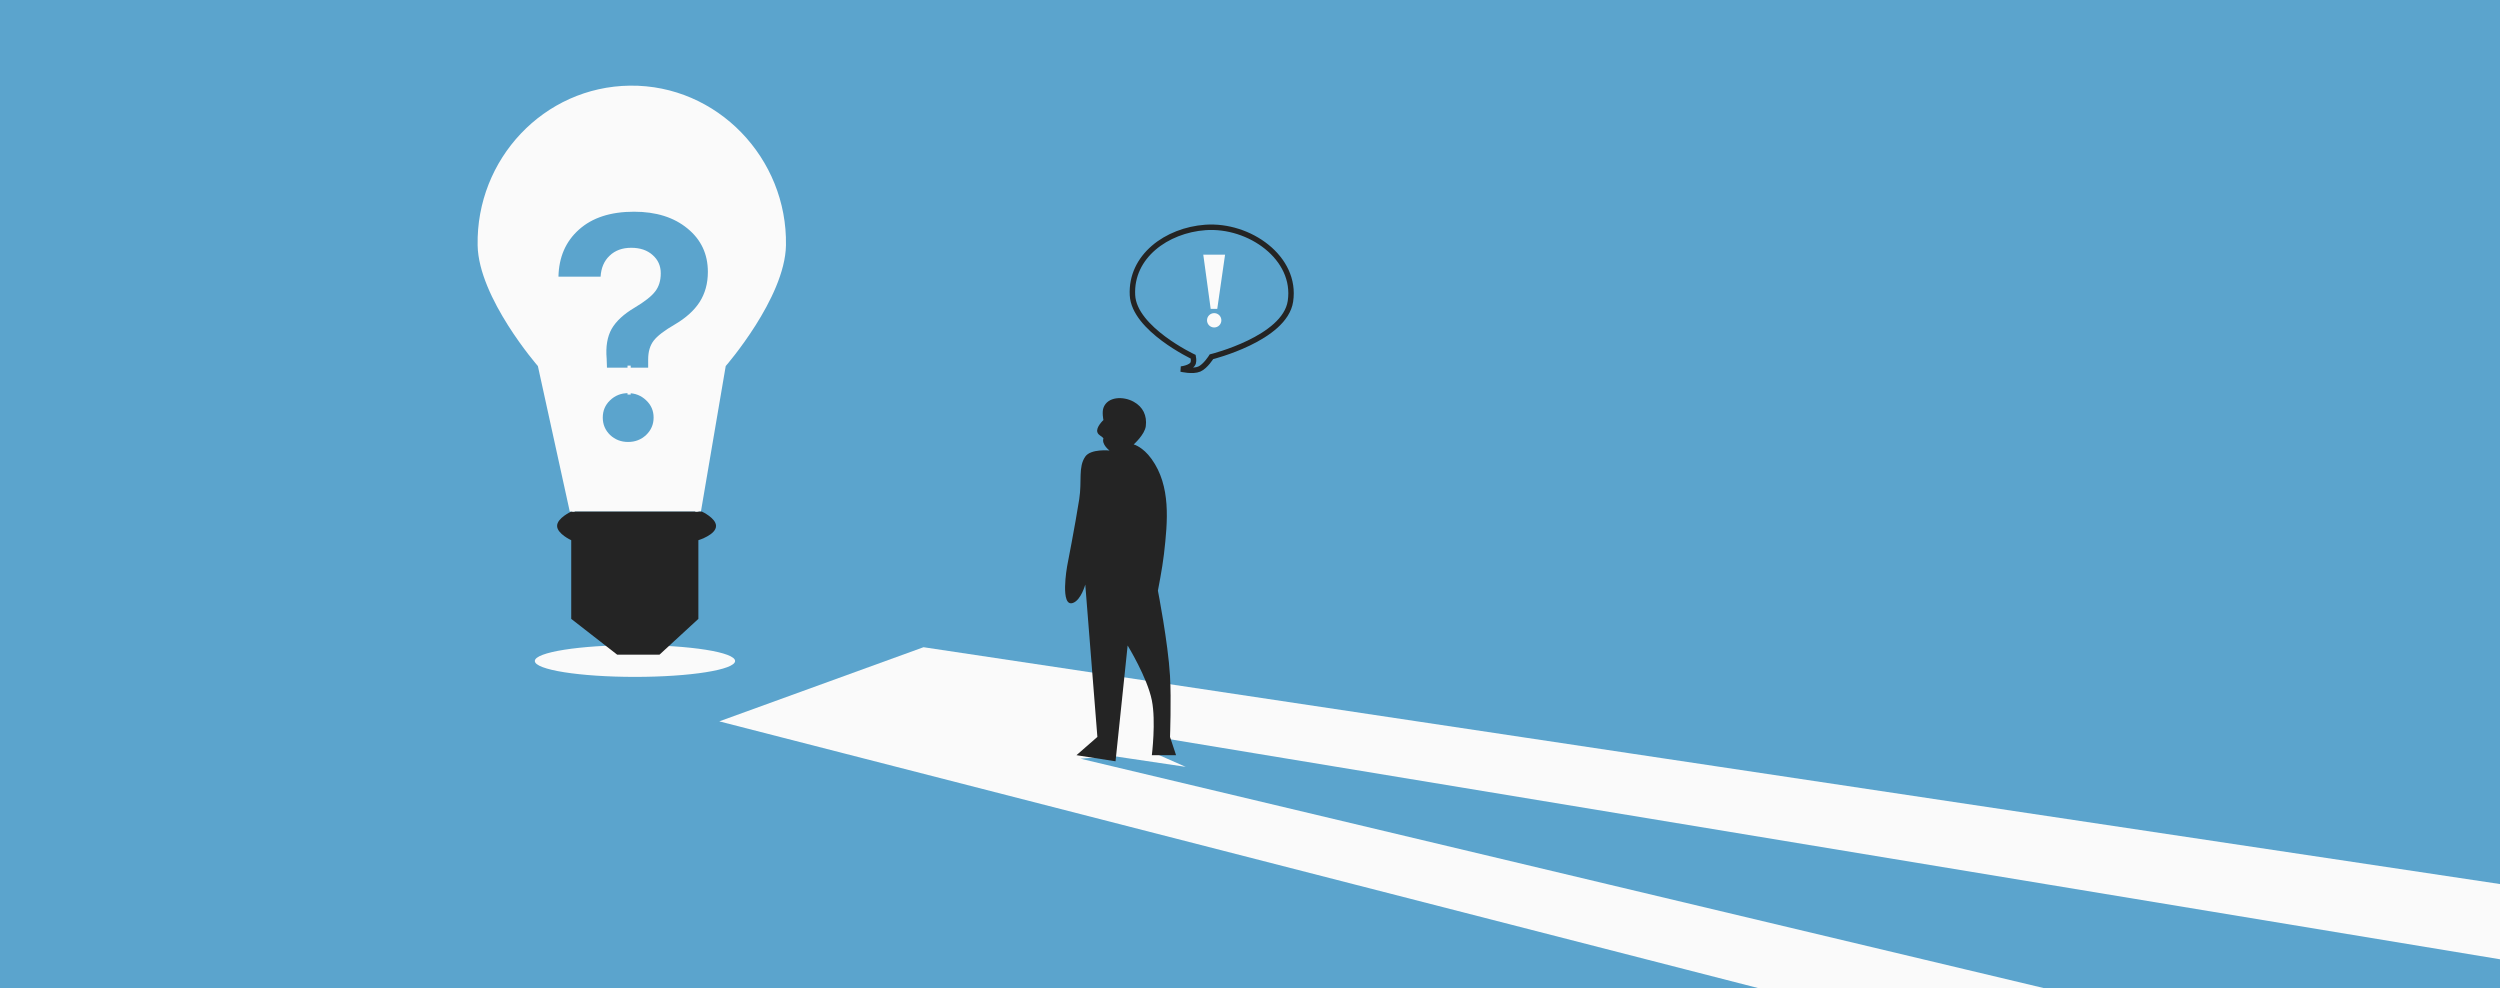 <?xml version="1.0" encoding="UTF-8"?> <svg xmlns="http://www.w3.org/2000/svg" width="759" height="300" viewBox="0 0 759 300" fill="none"><rect x="0" y="0" width="759" height="300" fill="#808080" stroke="none"/> <g clip-path="url(#clip0)"> <rect width="759" height="300" fill="#5BA4CD"></rect> <ellipse cx="192.775" cy="200.679" rx="30.399" ry="4.825" fill="#FAFAFA"></ellipse> <path d="M163.3 111.137L172.984 155.321H212.796L220.327 111.137C220.327 111.137 238.323 90.487 238.619 74.497C239.109 48.035 217.741 25.699 191.276 26.003C165.103 26.304 144.521 48.327 145.008 74.497C145.306 90.487 163.3 111.137 163.3 111.137Z" fill="#FAFAFA"></path> <path d="M169.135 159.663C169.135 157.279 173.424 155.32 173.424 155.32H213.099C213.099 155.32 217.359 157.28 217.388 159.663C217.42 162.357 212.026 164.006 212.026 164.006V187.891L200.231 198.748H187.364L173.424 187.891V164.006C173.424 164.006 169.135 162.047 169.135 159.663Z" fill="#242424"></path> <path d="M280.382 196.493L218.374 219.006L646.755 328.979L642.548 305.23L328.055 230.346L337.886 229.531L359.989 232.819L350.653 228.709L352.693 224.025L777.208 294.249L773 270.5L280.382 196.493Z" fill="#FAFAFA"></path> <path d="M349.701 229.277H357.052L355.215 223.727C355.215 223.727 355.637 212.439 355.215 205.226C354.619 195.028 351.54 179.326 351.54 179.326C351.54 179.326 352.876 172.591 353.378 168.226C354.533 158.177 355.517 147.552 349.61 139.341C346.92 135.601 344.19 134.926 344.19 134.926C344.19 134.926 347.543 131.955 347.865 129.375C348.264 126.174 347.015 123.533 344.19 121.975C340.984 120.208 336.238 120.38 335.001 123.825C334.513 125.185 335.001 127.525 335.001 127.525C335.001 127.525 332.655 129.695 333.164 131.225C333.485 132.192 334.379 132.27 335.001 133.076C334.376 134.926 336.839 136.776 336.839 136.776C336.839 136.776 331.169 136.189 329.489 138.626C327.284 141.821 328.532 145.956 327.651 151.576C326.4 159.554 323.976 171.926 323.976 171.926C323.976 171.926 321.713 184.606 325.813 183.026C328.239 182.091 329.489 177.476 329.489 177.476L333.164 223.727L326.815 229.277L338.676 231.127L342.351 195.976C342.351 195.976 348.3 205.658 349.701 212.626C350.983 219.001 349.701 229.277 349.701 229.277Z" fill="#242424"></path> <path d="M362.262 110.181C361.749 111.713 358.573 112.051 358.573 112.051C358.573 112.051 362.122 112.906 364.107 112.051C365.991 111.239 367.796 108.312 367.796 108.312C367.796 108.312 390.063 102.797 391.776 91.486C393.778 78.277 379.276 68.086 365.952 69.052C354.183 69.904 343.224 77.832 343.816 89.616C344.331 99.86 362.262 108.312 362.262 108.312C362.262 108.312 362.494 109.489 362.262 110.181Z" stroke="#242424" stroke-width="1.654"></path> <path d="M173.959 155.321L178.302 100.795H185.54" stroke="#FAFAFA" stroke-width="0.965"></path> <path d="M211.597 155.321L207.254 100.795H200.016" stroke="#FAFAFA" stroke-width="0.965"></path> <path d="M371.93 77.32H365.315L367.562 93.776H369.559L371.93 77.32Z" fill="#FAFAFA"></path> <circle cx="368.628" cy="97.244" r="2.178" fill="#FAFAFA"></circle> <path d="M169.549 84.006C169.675 78.059 171.752 73.291 175.779 69.704C179.807 66.085 185.377 64.276 192.488 64.276C199.191 64.276 204.603 65.975 208.725 69.374C212.847 72.741 214.909 77.13 214.909 82.543C214.909 86.035 214.075 89.088 212.407 91.7C210.739 94.28 208.206 96.561 204.808 98.544C201.661 100.369 199.537 102.005 198.436 103.452C197.334 104.9 196.784 106.788 196.784 109.117V111.618H184.275L184.181 108.881C183.866 105.23 184.37 102.225 185.691 99.865C187.044 97.505 189.373 95.35 192.677 93.399C195.729 91.574 197.806 89.937 198.908 88.49C200.04 87.042 200.607 85.202 200.607 82.968C200.607 80.702 199.773 78.845 198.105 77.398C196.469 75.95 194.313 75.227 191.639 75.227C188.933 75.227 186.746 76.029 185.078 77.634C183.41 79.207 182.498 81.331 182.34 84.006H169.549ZM196.17 132.056C194.66 133.472 192.834 134.18 190.695 134.18C188.555 134.18 186.73 133.472 185.219 132.056C183.74 130.609 183.001 128.846 183.001 126.77C183.001 124.693 183.74 122.946 185.219 121.53C186.73 120.083 188.555 119.359 190.695 119.359C192.834 119.359 194.66 120.083 196.17 121.53C197.68 122.946 198.436 124.693 198.436 126.77C198.436 128.846 197.68 130.609 196.17 132.056Z" fill="#5BA4CD"></path> <path d="M191 111V119.79" stroke="#FAFAFA" stroke-width="0.965"></path> </g> <defs> <clipPath id="clip0"> <rect width="759" height="300" fill="white"></rect> </clipPath> </defs> </svg> 